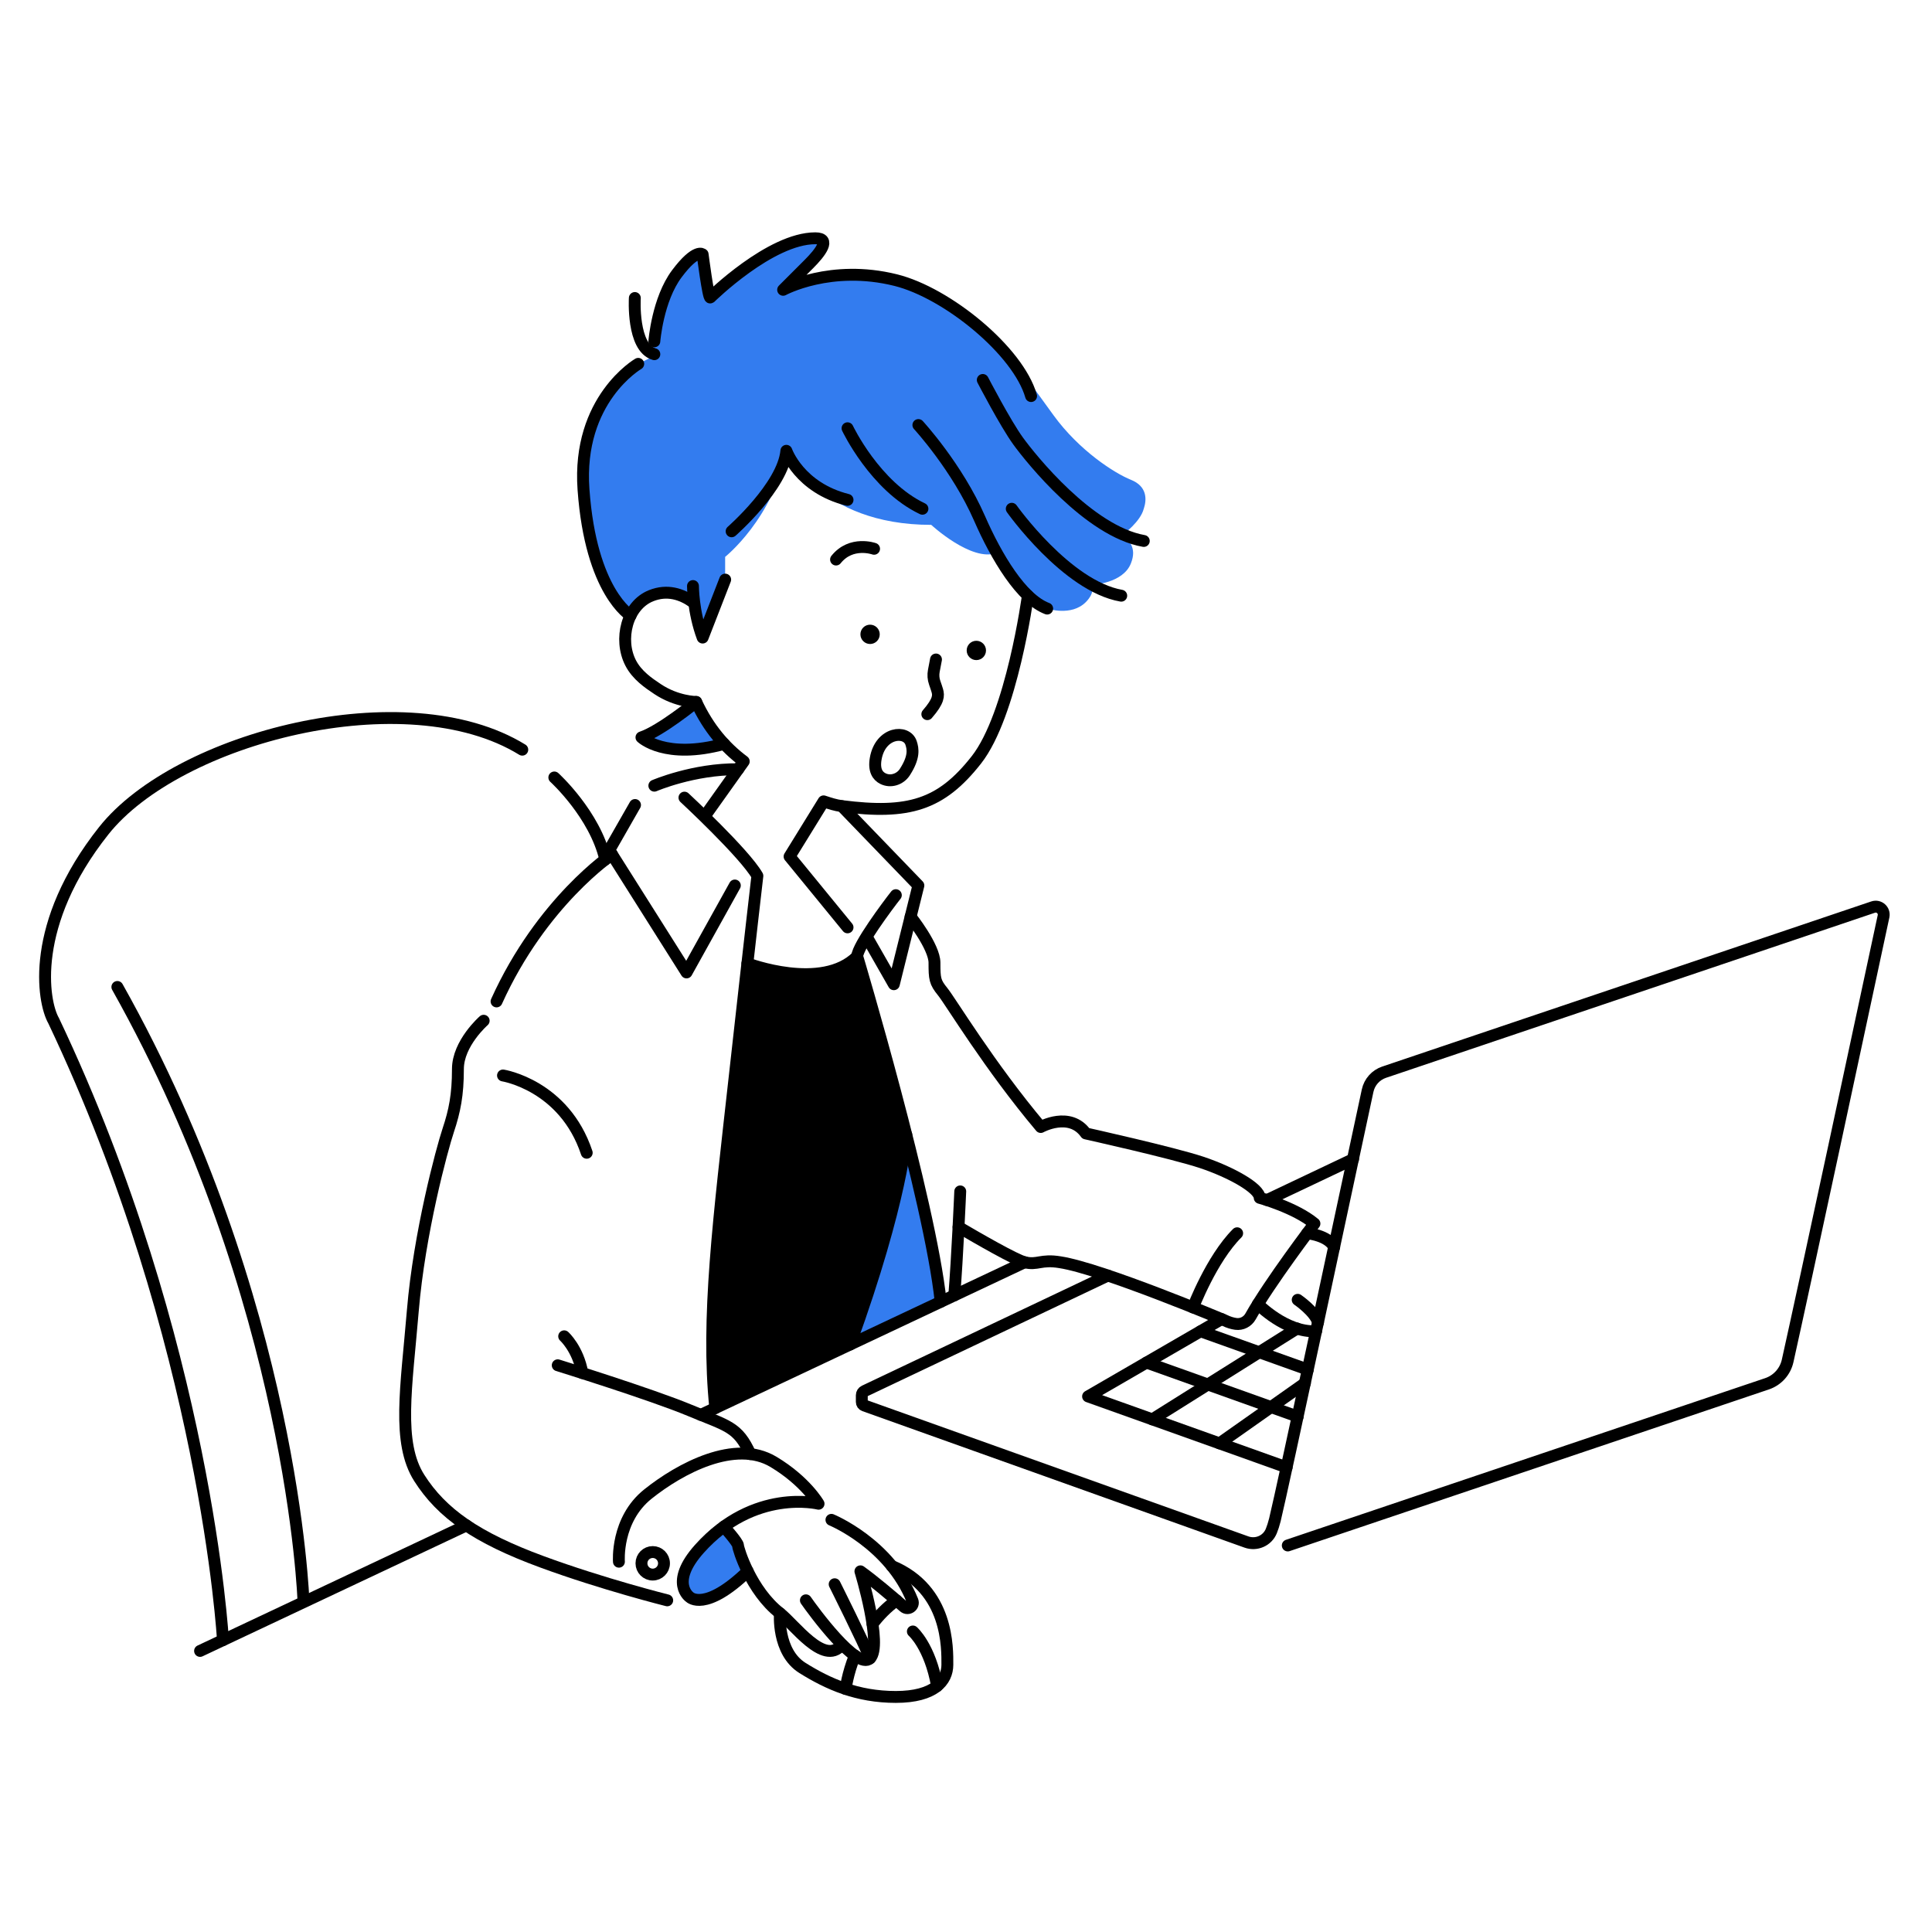 <svg width="600" height="600" viewBox="0 0 600 600" fill="none" xmlns="http://www.w3.org/2000/svg">
<path d="M232.21 487.99C230.17 483.85 229.21 480.49 229.21 480C229.21 479 224.8 474.11 224.8 474.11C222.25 475.95 219.7 478.22 217.21 481C207.73 491.59 214.21 496 214.21 496C214.21 496 218.97 500.76 232.21 487.99Z" fill="#337CEF"/>
<path d="M224.891 231.02C206.571 236.04 199.211 229 199.211 229C205.211 227 216.211 218 216.211 218C218.651 223.23 221.581 227.48 224.881 231.02H224.891Z" fill="#337CEF"/>
<path d="M264.011 417.55L292.141 404.29C290.821 391.59 286.331 371.65 281.461 352.39C281.461 352.39 280.391 372.25 264.011 417.55Z" fill="#337CEF"/>
<path d="M355.21 158C356.21 155 356.21 151 351.21 149C346.21 147 335.21 140 327.21 129C319.21 118 318.11 116.23 312.66 110.11C303.83 99.65 289.52 89.82 278.21 87C257.95 81.94 243.21 90 243.21 90L251.21 82C254.75 78.46 258.21 74 253.21 74C239.21 74 220.59 92.39 220.59 92.39C219.97 92.78 218.21 79 218.21 79C218.21 79 216.21 77 210.21 85C204.21 93 203.21 106 203.21 106L202.21 111L200.01 112.1C198.13 113.04 196.37 114.19 194.78 115.57C189.41 120.25 179.75 131.63 181.2 152C183.48 183.98 195.82 191.15 195.82 191.15C197.17 188.41 199.32 186.15 202.2 185C207.2 183 211.68 184.48 215.2 187L215.61 187.28C216 190.25 216.75 194.12 218.2 198L225.2 180V172.94C225.2 172.94 240.2 161 244.2 140C244.2 140 254.2 163 289.2 163C289.2 163 301.65 174.53 309.42 171.76C313.99 179.89 319.59 186.9 325.2 189C325.2 189 332.67 191.53 337.2 187C340.2 184 339.15 181.62 339.15 181.62C339.15 181.62 348.71 181.23 351.2 175C353.2 170 350.45 167.92 348.82 165.96C348.82 165.96 354.2 162 355.2 158H355.21Z" fill="#337CEF"/>
<path d="M222.14 437.29L264.02 417.55C280.4 372.25 281.47 352.39 281.47 352.39C274.27 323.96 266.22 297 266.22 297C255.22 308 232.11 299.18 232.11 299.18C231.09 308.18 229.81 319.67 228.22 334C223.26 378.62 219.29 409.47 222.15 437.29H222.14Z" fill="black"/>
<path d="M215.211 187C211.691 184.48 207.211 183 202.211 185C194.651 188.02 192.121 198.62 195.841 205.86C197.811 209.7 201.391 212.12 204.211 214C210.211 218 216.211 218 216.211 218C220.061 226.25 225.111 232.07 230.981 236.46L219.211 253" stroke="black" stroke-width="3.69" stroke-linecap="round" stroke-linejoin="round"/>
<path d="M319.211 185C319.211 185 314.251 221.95 303.211 236C292.211 250 282.211 253 261.421 250.34C259.511 250.1 257.651 249.49 255.781 248.87L245.211 266L263.211 288" stroke="black" stroke-width="3.69" stroke-linecap="round" stroke-linejoin="round"/>
<path d="M303.211 205C304.868 205 306.211 203.657 306.211 202C306.211 200.343 304.868 199 303.211 199C301.554 199 300.211 200.343 300.211 202C300.211 203.657 301.554 205 303.211 205Z" fill="black"/>
<path d="M270.211 200C271.868 200 273.211 198.657 273.211 197C273.211 195.343 271.868 194 270.211 194C268.554 194 267.211 195.343 267.211 197C267.211 198.657 268.554 200 270.211 200Z" fill="black"/>
<path d="M271.451 170.43C271.451 170.43 264.361 167.88 259.641 173.77" stroke="black" stroke-width="3.69" stroke-linecap="round" stroke-linejoin="round"/>
<path d="M290.68 204.81L290.01 208.32C289.77 209.57 289.86 210.87 290.29 212.07C290.6 212.94 290.93 213.92 291.09 214.48C291.51 215.99 291.62 217.62 287.99 221.79" stroke="black" stroke-width="3.69" stroke-linecap="round" stroke-linejoin="round"/>
<path d="M281.01 239.78C279.55 242.04 276.6 243.01 274.2 241.8C272.58 240.99 271.34 239.25 271.95 235.66C273.37 227.28 281.58 226.5 282.95 230.75C283.55 232.59 284.02 235.12 281.01 239.77V239.78Z" stroke="black" stroke-width="3.69" stroke-linecap="round" stroke-linejoin="round"/>
<path d="M212.561 247.71C212.561 247.71 231.211 265 235.211 272C235.211 272 233.211 289 228.211 334C223.251 378.62 219.281 409.47 222.141 437.29" stroke="black" stroke-width="3.69" stroke-linecap="round" stroke-linejoin="round"/>
<path d="M203.211 244C203.211 244 215.291 238.78 229.251 238.89" stroke="black" stroke-width="3.69" stroke-linecap="round" stroke-linejoin="round"/>
<path d="M197.211 250L189.211 264L213.211 302L228.211 275" stroke="black" stroke-width="3.69" stroke-linecap="round" stroke-linejoin="round"/>
<path d="M261.421 250.35L285.211 275L277.591 305.66L269.211 291" stroke="black" stroke-width="3.69" stroke-linecap="round" stroke-linejoin="round"/>
<path d="M278.211 278C275.831 281 266.351 293.69 266.211 297C266.211 297 288.861 372.84 292.141 404.29" stroke="black" stroke-width="3.69" stroke-linecap="round" stroke-linejoin="round"/>
<path d="M190.081 265.38C190.081 265.38 168.211 280 154.211 311" stroke="black" stroke-width="3.69" stroke-linecap="round" stroke-linejoin="round"/>
<path d="M150.21 317C150.21 317 142.21 324 142.21 332C142.21 340 141.21 345 139.21 351C137.21 357 130.21 383 128.21 407C126.21 431 123.21 448 130.21 459C137.21 470 148 477.55 168.21 485C187.21 492 207.21 497 207.21 497" stroke="black" stroke-width="3.69" stroke-linecap="round" stroke-linejoin="round"/>
<path d="M156.211 334C156.211 334 175.211 337 182.211 358" stroke="black" stroke-width="3.69" stroke-linecap="round" stroke-linejoin="round"/>
<path d="M173.211 424C173.211 424 202.211 433 214.211 438C226.021 442.92 229.111 443 233.021 451.58" stroke="black" stroke-width="3.69" stroke-linecap="round" stroke-linejoin="round"/>
<path d="M192.21 485C192.21 485 191.21 472 201.21 464C211.21 456 228.3 446.85 240.21 454C250.21 460 254.21 467 254.21 467C254.21 467 234.21 462 217.21 481C207.73 491.59 214.21 496 214.21 496C214.21 496 218.97 500.76 232.21 487.99" stroke="black" stroke-width="3.69" stroke-linecap="round" stroke-linejoin="round"/>
<path d="M175.211 415C175.211 415 179.501 418.83 180.861 426.42" stroke="black" stroke-width="3.69" stroke-linecap="round" stroke-linejoin="round"/>
<path d="M258.21 472C258.21 472 276.25 479.38 283.37 497.11C284.03 498.74 282.04 500.16 280.71 499C276.88 495.65 271.34 490.95 267.21 487.99C267.21 487.99 274.21 510.99 270.21 514.99C266.21 518.99 252.35 499.99 250.28 496.99" stroke="black" stroke-width="3.69" stroke-linecap="round" stroke-linejoin="round"/>
<path d="M224.801 474.11C224.801 474.11 229.211 479 229.211 480C229.211 481 233.211 494 242.211 501C246.681 504.47 255.821 517.29 261.211 511" stroke="black" stroke-width="3.69" stroke-linecap="round" stroke-linejoin="round"/>
<path d="M259.211 492C259.211 492 268.211 510 270.211 515" stroke="black" stroke-width="3.69" stroke-linecap="round" stroke-linejoin="round"/>
<path d="M202.711 489C204.644 489 206.211 487.433 206.211 485.5C206.211 483.567 204.644 482 202.711 482C200.778 482 199.211 483.567 199.211 485.5C199.211 487.433 200.778 489 202.711 489Z" stroke="black" stroke-width="3.69" stroke-linecap="round" stroke-linejoin="round"/>
<path d="M282.801 284.7C282.801 284.7 290.211 294 290.211 299C290.211 304 290.331 305 292.771 308C295.211 311 307.211 331 323.211 350C323.211 350 332.211 345 337.211 352C337.211 352 364.211 358 373.211 361C382.211 364 391.211 369 391.211 372C391.211 372 402.211 375 408.211 380C408.211 380 394.301 398.25 388.371 408.83C387.461 410.46 385.651 411.41 383.801 411.15C382.761 411 381.541 410.67 380.211 410C380.211 410 342.211 394 329.211 392C323.211 391 322.211 393 318.211 392C315.261 391.26 303.591 384.53 297.681 381.06" stroke="black" stroke-width="3.69" stroke-linecap="round" stroke-linejoin="round"/>
<path d="M298.21 370C298.21 370 297.31 390.8 296.36 402.3" stroke="black" stroke-width="3.69" stroke-linecap="round" stroke-linejoin="round"/>
<path d="M370.511 406.03C370.511 406.03 376.211 391 384.211 383" stroke="black" stroke-width="3.69" stroke-linecap="round" stroke-linejoin="round"/>
<path d="M232.11 299.19C232.11 299.19 255.22 308.01 266.22 297.01" stroke="black" stroke-width="3.69" stroke-linecap="round" stroke-linejoin="round"/>
<path d="M281.461 352.39C281.461 352.39 280.391 372.25 264.011 417.55" stroke="black" stroke-width="3.69" stroke-linecap="round" stroke-linejoin="round"/>
<path d="M217.65 439.4L318.21 392" stroke="black" stroke-width="3.69" stroke-linecap="round" stroke-linejoin="round"/>
<path d="M393.471 372.69L420.211 360" stroke="black" stroke-width="3.69" stroke-linecap="round" stroke-linejoin="round"/>
<path d="M399.931 479.96L548.761 429.75C552.001 428.66 554.431 425.96 555.171 422.62C560.311 399.59 578.531 314.57 584.951 284.57C585.351 282.69 583.551 281.08 581.721 281.7L429.841 332.98C427.251 333.86 425.311 336.03 424.731 338.7C419.931 361.15 397.951 463.98 395.931 471.99C395.581 473.38 395.201 474.53 394.811 475.49C393.581 478.5 390.171 479.98 387.111 478.89L268.411 436.49C267.951 436.33 267.641 435.89 267.641 435.4V433.3C267.641 432.75 267.961 432.25 268.451 432.02L344.071 396.13" stroke="black" stroke-width="3.69" stroke-linecap="round" stroke-linejoin="round"/>
<path d="M403.01 439.93L356.07 423.16" stroke="black" stroke-width="3.69" stroke-linecap="round" stroke-linejoin="round"/>
<path d="M406.161 425.34L372.851 413.44" stroke="black" stroke-width="3.69" stroke-linecap="round" stroke-linejoin="round"/>
<path d="M399.58 455.7L337.91 433.67L379.38 409.65" stroke="black" stroke-width="3.69" stroke-linecap="round" stroke-linejoin="round"/>
<path d="M357.86 440.8L402.78 412.6" stroke="black" stroke-width="3.69" stroke-linecap="round" stroke-linejoin="round"/>
<path d="M378.73 448.25L405.25 429.57" stroke="black" stroke-width="3.69" stroke-linecap="round" stroke-linejoin="round"/>
<path d="M62.131 512.71L144.841 473.73" stroke="black" stroke-width="3.69" stroke-linecap="round" stroke-linejoin="round"/>
<path d="M215.211 182C215.211 182 215.211 190 218.211 198L225.211 180" stroke="black" stroke-width="3.69" stroke-linecap="round" stroke-linejoin="round"/>
<path d="M195.83 191.15C195.83 191.15 183.49 183.98 181.21 152C179.21 124 198.21 113 198.21 113" stroke="black" stroke-width="3.69" stroke-linecap="round" stroke-linejoin="round"/>
<path d="M197.151 92.55C197.151 92.55 196.211 108 203.211 110" stroke="black" stroke-width="3.69" stroke-linecap="round" stroke-linejoin="round"/>
<path d="M203.211 106C203.211 106 204.211 93 210.211 85C216.211 77 218.211 79 218.211 79C218.211 79 219.981 92.78 220.591 92.39C220.591 92.39 239.211 74 253.211 74C258.211 74 254.751 78.46 251.211 82L243.211 90C243.211 90 257.951 81.94 278.211 87C294.211 91 316.211 109 320.211 123" stroke="black" stroke-width="3.69" stroke-linecap="round" stroke-linejoin="round"/>
<path d="M305.211 118C305.211 118 312.211 131.49 316.211 137C320.211 142.51 338.211 165 355.211 168" stroke="black" stroke-width="3.69" stroke-linecap="round" stroke-linejoin="round"/>
<path d="M314.211 158C314.211 158 331.211 182 348.211 185" stroke="black" stroke-width="3.69" stroke-linecap="round" stroke-linejoin="round"/>
<path d="M285.211 132C285.211 132 297.211 145 304.211 161C309.421 172.91 317.211 186 325.211 189" stroke="black" stroke-width="3.69" stroke-linecap="round" stroke-linejoin="round"/>
<path d="M263.211 133C263.211 133 271.731 151 286.471 158" stroke="black" stroke-width="3.69" stroke-linecap="round" stroke-linejoin="round"/>
<path d="M227.211 165C227.211 165 243.211 151 244.211 140C244.211 140 248.211 151.47 263.211 155.24" stroke="black" stroke-width="3.69" stroke-linecap="round" stroke-linejoin="round"/>
<path d="M216.211 218C216.211 218 205.211 227 199.211 229C199.211 229 206.561 236.03 224.891 231.02" stroke="black" stroke-width="3.69" stroke-linecap="round" stroke-linejoin="round"/>
<path d="M242.211 501C242.211 501 241.211 513 249.211 518C257.211 523 266.211 527 278.211 527C290.211 527 294.211 522 294.211 517C294.211 512 294.691 493.66 276.951 486.33" stroke="black" stroke-width="3.69" stroke-linecap="round" stroke-linejoin="round"/>
<path d="M283.5 506.67C283.5 506.67 288.82 511.27 291.01 523.64" stroke="black" stroke-width="3.69" stroke-linecap="round" stroke-linejoin="round"/>
<path d="M270.971 504.34C272.951 501.71 275.401 499.18 278.401 497" stroke="black" stroke-width="3.69" stroke-linecap="round" stroke-linejoin="round"/>
<path d="M262.641 524.52C262.641 524.52 263.151 519.95 265.481 514.15" stroke="black" stroke-width="3.69" stroke-linecap="round" stroke-linejoin="round"/>
<path d="M69.24 509.36C69.24 509.36 64.121 417 16.66 317C13.21 311 9.21 287 32.211 258C55.211 229 126.19 210.64 162.2 232.82" stroke="black" stroke-width="3.69" stroke-linecap="round" stroke-linejoin="round"/>
<path d="M94.25 497.36C94.25 497.36 91.21 404 36.45 306.51" stroke="black" stroke-width="3.69" stroke-linecap="round" stroke-linejoin="round"/>
<path d="M172.15 241.45C172.15 241.45 184.74 252.87 187.98 266.94" stroke="black" stroke-width="3.69" stroke-linecap="round" stroke-linejoin="round"/>
<path d="M390.65 404.99C390.65 404.99 399.24 413.87 408.72 413.43" stroke="black" stroke-width="3.69" stroke-linecap="round" stroke-linejoin="round"/>
<path d="M403.011 403.67C403.011 403.67 408.421 407.38 409.321 410.69" stroke="black" stroke-width="3.69" stroke-linecap="round" stroke-linejoin="round"/>
<path d="M405.961 383C405.961 383 412.471 383.61 414.341 387.31" stroke="black" stroke-width="3.69" stroke-linecap="round" stroke-linejoin="round"/>
</svg>
